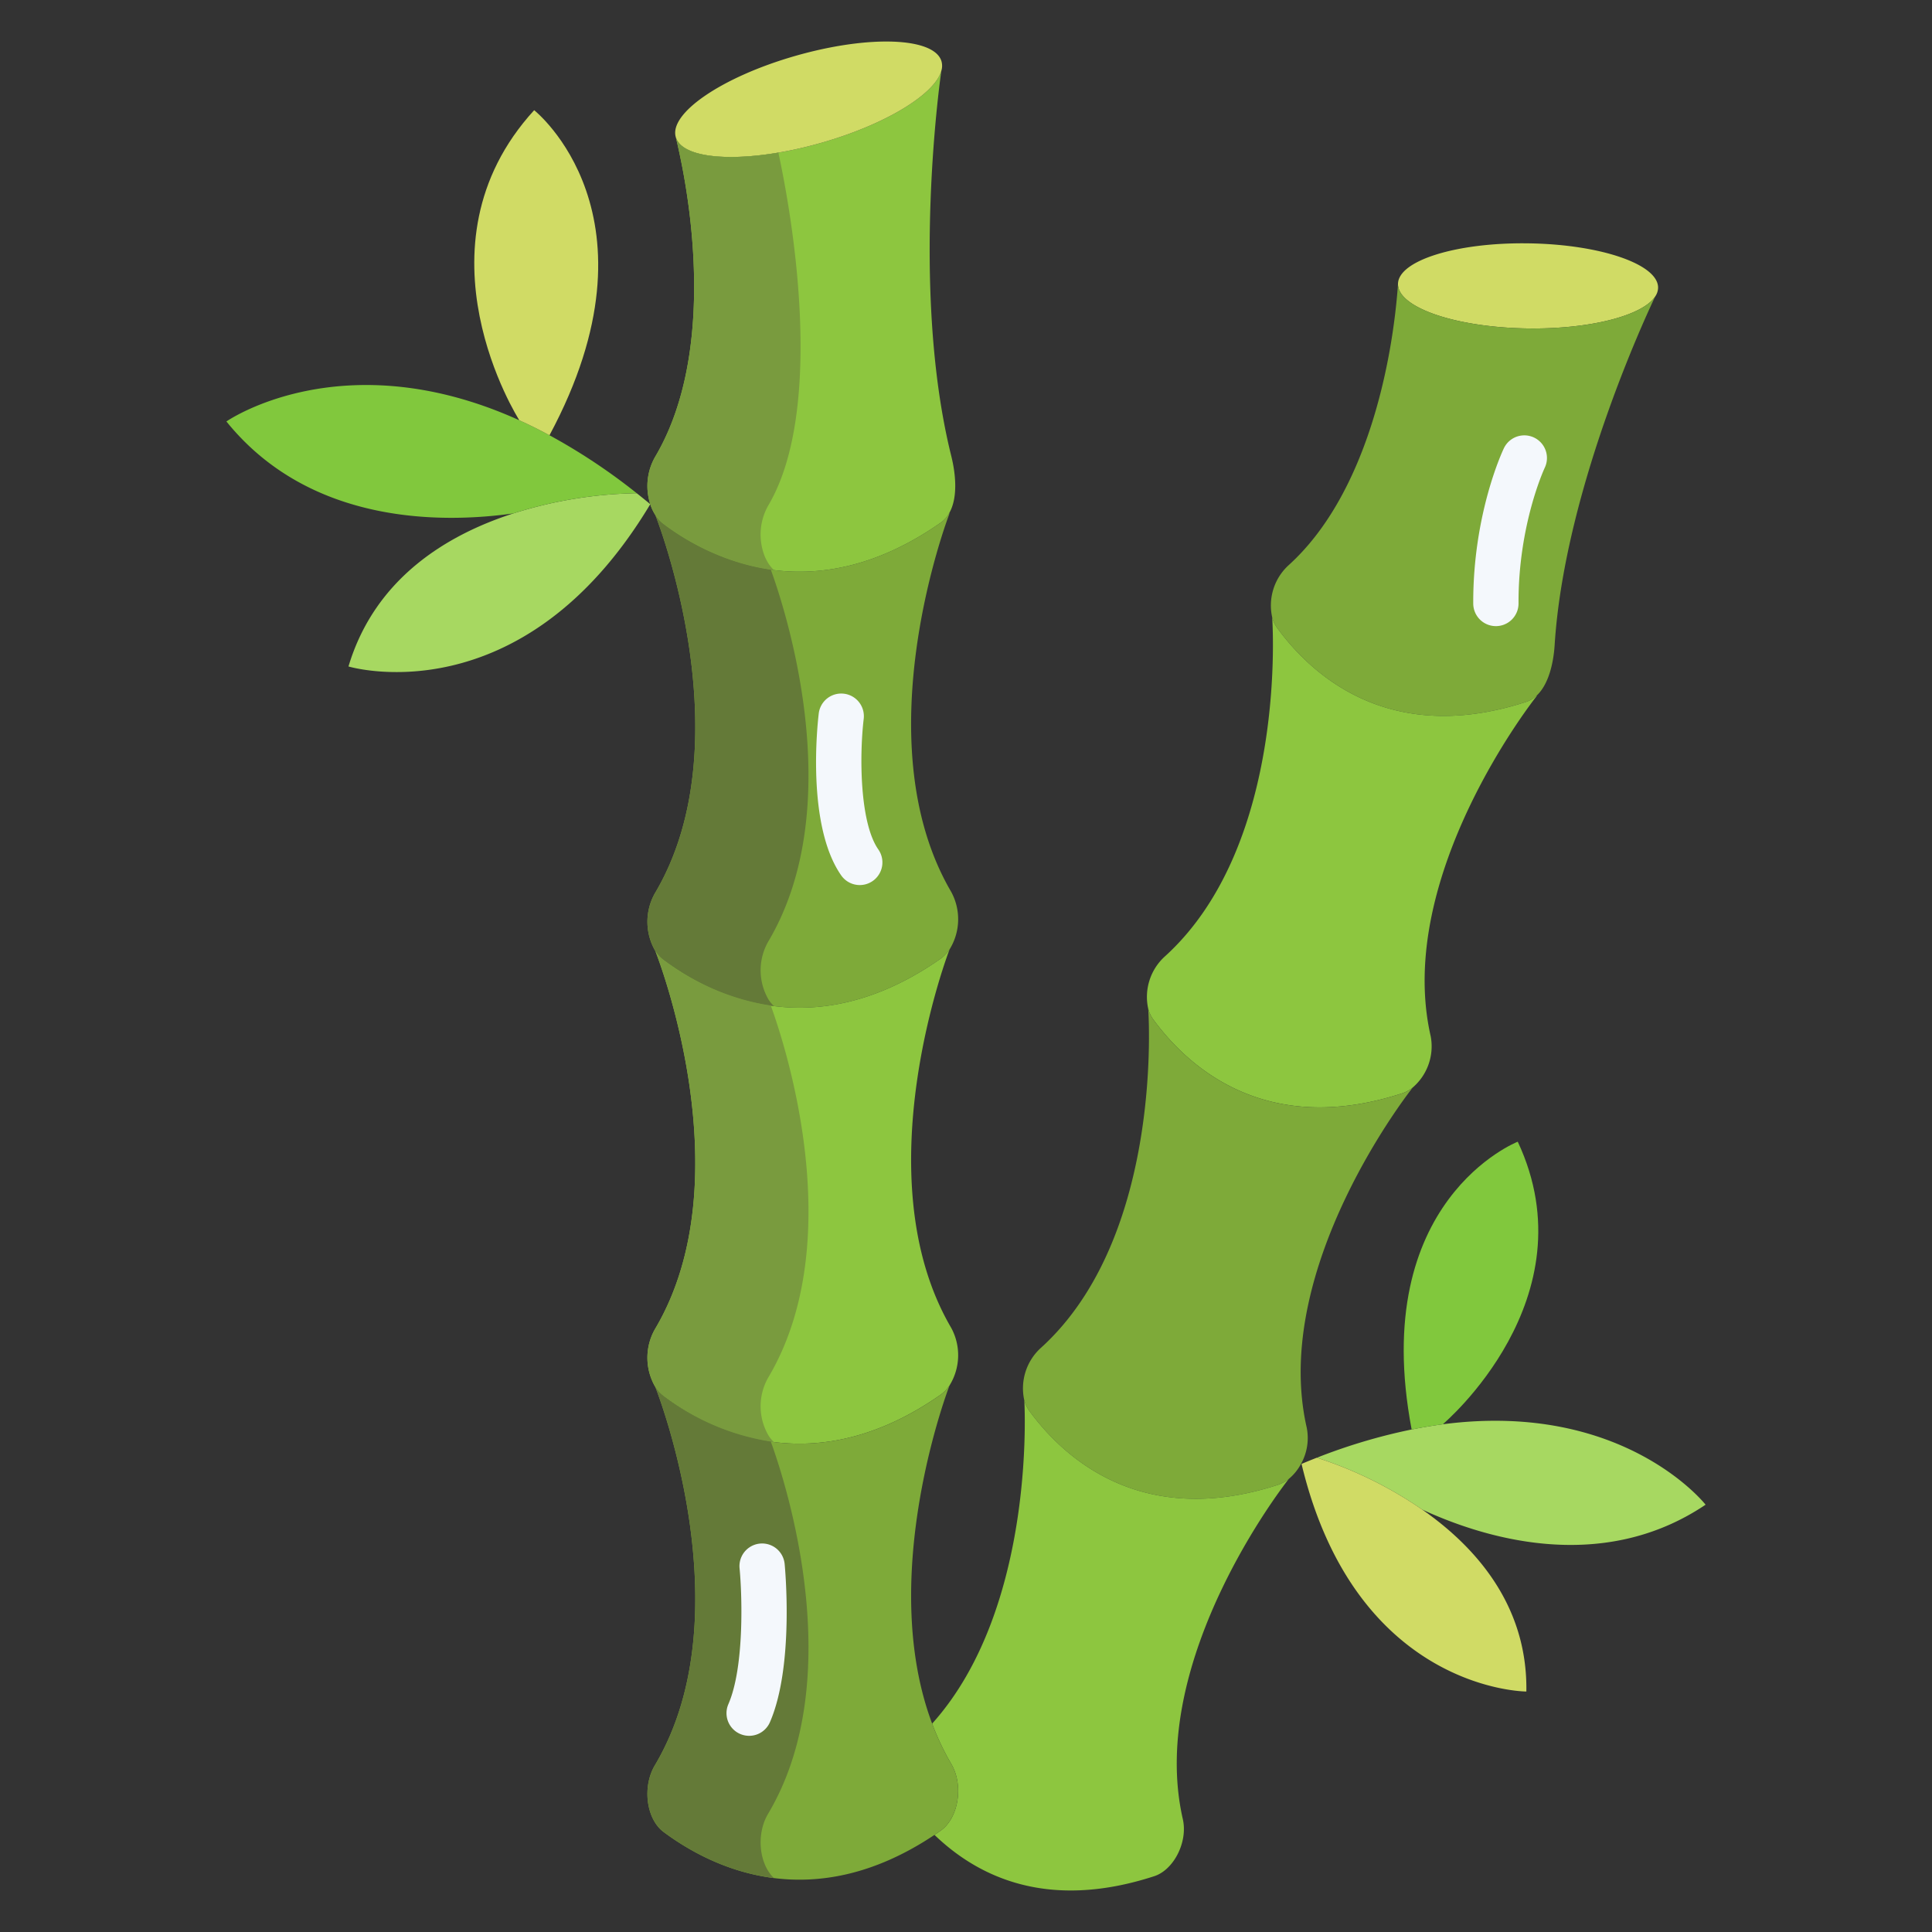 <svg height="512" viewBox="0 0 512 512" width="512" xmlns="http://www.w3.org/2000/svg"><rect x="0" y="0" width="512" height="512" fill="#333333" stroke="none"/><g id="Layer_14" data-name="Layer 14"><path d="m405.12 64.49c19.03.28 34.38 5.56 34.29 11.78a4.217 4.217 0 0 1 -.78 2.32c-3.36 5.06-17.27 8.69-33.86 8.45-18.98-.28-34.29-5.53-34.29-11.73v-.06c.09-6.23 15.6-11.05 34.64-10.76z" fill="#d0db65"/><path d="m438.63 78.59h.01s-23.91 49.22-26.64 92.3c-.31 4.94-1.64 10.57-4.81 13.48a7.413 7.413 0 0 1 -2.75 1.64c-36.16 11.76-56.76-7-65.98-19.6a8.471 8.471 0 0 1 -1.31-2.78 14.464 14.464 0 0 1 4.22-13.73c20.96-18.85 27.69-54.3 29.11-74.59 0 6.2 15.31 11.45 34.29 11.73 16.59.24 30.5-3.39 33.86-8.45z" fill="#7eaa39"/><path d="m374.1 378.83c2.88-.58 5.69-1.05 8.4-1.4 47.91-6.21 69.5 21.33 69.5 21.33-28.1 18.91-59.89 8.32-75.12 1.28a106.463 106.463 0 0 0 -27.9-13.73 151.333 151.333 0 0 1 25.12-7.48z" fill="#a7d861"/><path d="m407.19 184.37.07.07s-37.87 47.49-28.11 90.18a14.381 14.381 0 0 1 -4.74 13.56 8.827 8.827 0 0 1 -2.82 1.56c-36.16 11.77-56.76-7-65.98-19.59a8.471 8.471 0 0 1 -1.31-2.78 14.482 14.482 0 0 1 4.22-13.74c33.07-29.74 28.62-90 28.62-90h.01a8.471 8.471 0 0 0 1.31 2.78c9.22 12.6 29.82 31.36 65.98 19.6a7.413 7.413 0 0 0 2.75-1.64z" fill="#8dc63f"/><path d="m376.88 400.04c14.02 9.76 27.99 25.28 27.62 48.23 0 0-45.13-.03-59.58-60.32 1.36-.57 2.71-1.12 4.05-1.64h.01a106.463 106.463 0 0 1 27.9 13.73z" fill="#d0db65"/><path d="m402.22 302.56c19.51 41.61-19.73 74.76-19.73 74.76l.01.11c-2.71.35-5.52.82-8.4 1.4-11.53-60.79 28.12-76.27 28.12-76.27z" fill="#81c83d"/><path d="m371.59 289.74a8.827 8.827 0 0 0 2.82-1.56s-37.87 47.49-28.11 90.17a14.116 14.116 0 0 1 -1.56 9.67 13.13 13.13 0 0 1 -3.18 3.89 9.054 9.054 0 0 1 -2.82 1.57c-36.16 11.76-56.76-7.01-65.98-19.6a8.471 8.471 0 0 1 -1.31-2.78 14.482 14.482 0 0 1 4.22-13.74c33.07-29.73 28.62-89.99 28.62-89.99h.01a8.471 8.471 0 0 0 1.31 2.78c9.22 12.59 29.82 31.36 65.98 19.59z" fill="#7eaa39"/><path d="m338.74 393.48a9.054 9.054 0 0 0 2.82-1.57s-37.86 47.49-28.1 90.17c1.38 6.05-2.38 13.44-7.57 15.13-28.66 9.32-47.05-.18-58.24-10.94v-.01c.54-.36 1.08-.73 1.63-1.11 4.72-3.31 6.17-11.98 2.81-17.7a69.291 69.291 0 0 1 -5.06-10.67c27.8-30.96 24.42-85.68 24.42-85.68a8.471 8.471 0 0 0 1.31 2.78c9.22 12.59 29.82 31.36 65.98 19.6z" fill="#8dc63f"/><path d="m252.09 236.37a15.2 15.2 0 0 1 -.45 15.24 9.392 9.392 0 0 1 -2.36 2.46c-32.97 23.07-59.95 10.33-73.39.36a9.1 9.1 0 0 1 -2.22-2.4.031.031 0 0 1 -.01-.02 15.374 15.374 0 0 1 -.12-15.26c23.79-39.98.61-99.04.13-100.26a9.1 9.1 0 0 0 2.22 2.4c13.44 9.97 40.42 22.71 73.39-.37a7.48 7.48 0 0 0 2.25-2.5l.1.06c-.47 1.22-22.96 60.32.46 100.29z" fill="#7eaa39"/><path d="m252.09 351.91a15.2 15.2 0 0 1 -.45 15.24 9.392 9.392 0 0 1 -2.36 2.46c-32.97 23.07-59.95 10.33-73.39.37a8.993 8.993 0 0 1 -2.22-2.41.031.031 0 0 1 -.01-.02 15.349 15.349 0 0 1 -.12-15.26c23.79-39.97.61-99.04.13-100.26a9.1 9.1 0 0 0 2.22 2.4c13.44 9.97 40.42 22.71 73.39-.36a9.392 9.392 0 0 0 2.36-2.46s-23.21 59.91.45 100.3z" fill="#8dc63f"/><path d="m252.09 467.45c3.36 5.72 1.91 14.39-2.81 17.7-.55.38-1.09.75-1.63 1.11-32.23 21.55-58.54 9.07-71.76-.74-4.65-3.45-5.72-12.02-2.35-17.69 23.79-39.97.61-99.04.13-100.26a8.993 8.993 0 0 0 2.22 2.41c13.44 9.96 40.42 22.7 73.39-.37a9.392 9.392 0 0 0 2.36-2.46s-19.43 50.16-4.61 89.63a69.291 69.291 0 0 0 5.06 10.67z" fill="#7eaa39"/><path d="m252.09 120.82c1.28 5.13 1.73 11.26-.56 15.2a7.48 7.48 0 0 1 -2.25 2.5c-32.97 23.08-59.95 10.34-73.39.37a9.1 9.1 0 0 1 -2.22-2.4.031.031 0 0 1 -.01-.02 11.813 11.813 0 0 1 -1.33-2.85 15.614 15.614 0 0 1 1.21-12.42c15.25-25.62 10.65-63.77 5.56-84.82 1.91 6.36 19.21 7 38.65 1.44 16.95-4.85 29.92-12.82 31.7-19h.01s-8.46 57.38 2.63 102z" fill="#8dc63f"/><path d="m249.5 16.23a4.493 4.493 0 0 1 -.05 2.59c-1.78 6.18-14.75 14.15-31.7 19-19.44 5.56-36.74 4.92-38.65-1.44s12.31-16.03 31.75-21.59 36.74-4.92 38.65 1.44z" fill="#d0db65"/><path d="m168.74 130.71q1.785 1.41 3.59 2.91c-34.1 56.84-79.98 43-79.98 43 7.02-23.46 26.24-34.93 43.64-40.54a113.815 113.815 0 0 1 32.75-5.37z" fill="#a7d861"/><path d="m145.62 115.35a158.453 158.453 0 0 1 23.12 15.36 113.815 113.815 0 0 0 -32.75 5.37v-.01c-17.74 2.48-53.5 3.5-75.99-24.38 0 0 30.78-21.49 77.53-.36 2.65 1.2 5.35 2.53 8.09 4.02z" fill="#81c83d"/><path d="m141.56 29.2s35.31 27.92 4.06 86.15c-2.74-1.49-5.44-2.82-8.09-4.02l.03-.07s-29.21-45.76 4-82.06z" fill="#d0db65"/><path d="m203.67 264.894a.031.031 0 0 1 -.01-.02 15.374 15.374 0 0 1 -.12-15.26c21.712-36.488 4.3-88.86.732-98.659a63.125 63.125 0 0 1 -28.382-12.065 9.1 9.1 0 0 1 -2.22-2.4c.48 1.22 23.66 60.28-.13 100.26a15.374 15.374 0 0 0 .12 15.26.031.031 0 0 0 .01.02 9.1 9.1 0 0 0 2.22 2.4c6.69 4.963 16.737 10.609 29.205 12.186a9.607 9.607 0 0 1 -1.425-1.722z" fill="#647a38"/><path d="m203.67 380.434a.031.031 0 0 1 -.01-.02 15.349 15.349 0 0 1 -.12-15.26c21.711-36.478 4.305-88.855.732-98.658a63.125 63.125 0 0 1 -28.382-12.066 9.1 9.1 0 0 1 -2.22-2.4c.48 1.22 23.66 60.29-.13 100.26a15.349 15.349 0 0 0 .12 15.26.031.031 0 0 0 .01.02 8.993 8.993 0 0 0 2.22 2.41c6.688 4.956 16.732 10.6 29.2 12.176a9.461 9.461 0 0 1 -1.42-1.722z" fill="#799b3e"/><path d="m203.54 480.694c21.71-36.476 4.307-88.85.733-98.656a63.167 63.167 0 0 1 -28.383-12.058 8.993 8.993 0 0 1 -2.22-2.41c.48 1.22 23.66 60.29-.13 100.26-3.37 5.67-2.3 14.24 2.35 17.69 6.689 4.964 16.733 10.6 29.2 12.18-3.962-3.8-4.716-11.68-1.55-17.006z" fill="#647a38"/><path d="m179.1 36.38c5.09 21.05 9.69 59.2-5.56 84.82a15.614 15.614 0 0 0 -1.21 12.42 11.813 11.813 0 0 0 1.33 2.85.031.031 0 0 0 .01.02 9.1 9.1 0 0 0 2.22 2.4c6.69 4.962 16.736 10.608 29.2 12.184a9.546 9.546 0 0 1 -1.424-1.72.031.031 0 0 1 -.01-.02 11.813 11.813 0 0 1 -1.33-2.85 15.614 15.614 0 0 1 1.21-12.42c14.114-23.712 7.8-70.147 2.741-93.623-14.358 2.438-25.655 1.007-27.177-4.061z" fill="#799b3e"/><g fill="#f4f8fc"><path d="m227.852 234.55a5.992 5.992 0 0 1 -4.927-2.568c-9.219-13.218-6.3-39.961-5.94-42.967a6 6 0 0 1 11.913 1.437c-1.149 9.613-1.113 27.521 3.87 34.666a6 6 0 0 1 -4.916 9.432z"/><path d="m198.527 460.01a6 6 0 0 1 -5.5-8.391c4.326-9.963 3.609-29.367 2.967-36a6 6 0 0 1 11.944-1.162c.107 1.1 2.549 27.086-3.9 41.946a6 6 0 0 1 -5.511 3.607z"/><path d="m396.425 165.93a6 6 0 0 1 -6-5.976c-.093-23.807 7.8-40.5 8.134-41.194a6 6 0 0 1 10.82 5.189c-.122.259-7.035 15.132-6.954 35.958a6 6 0 0 1 -5.976 6.023z"/></g></g></svg>